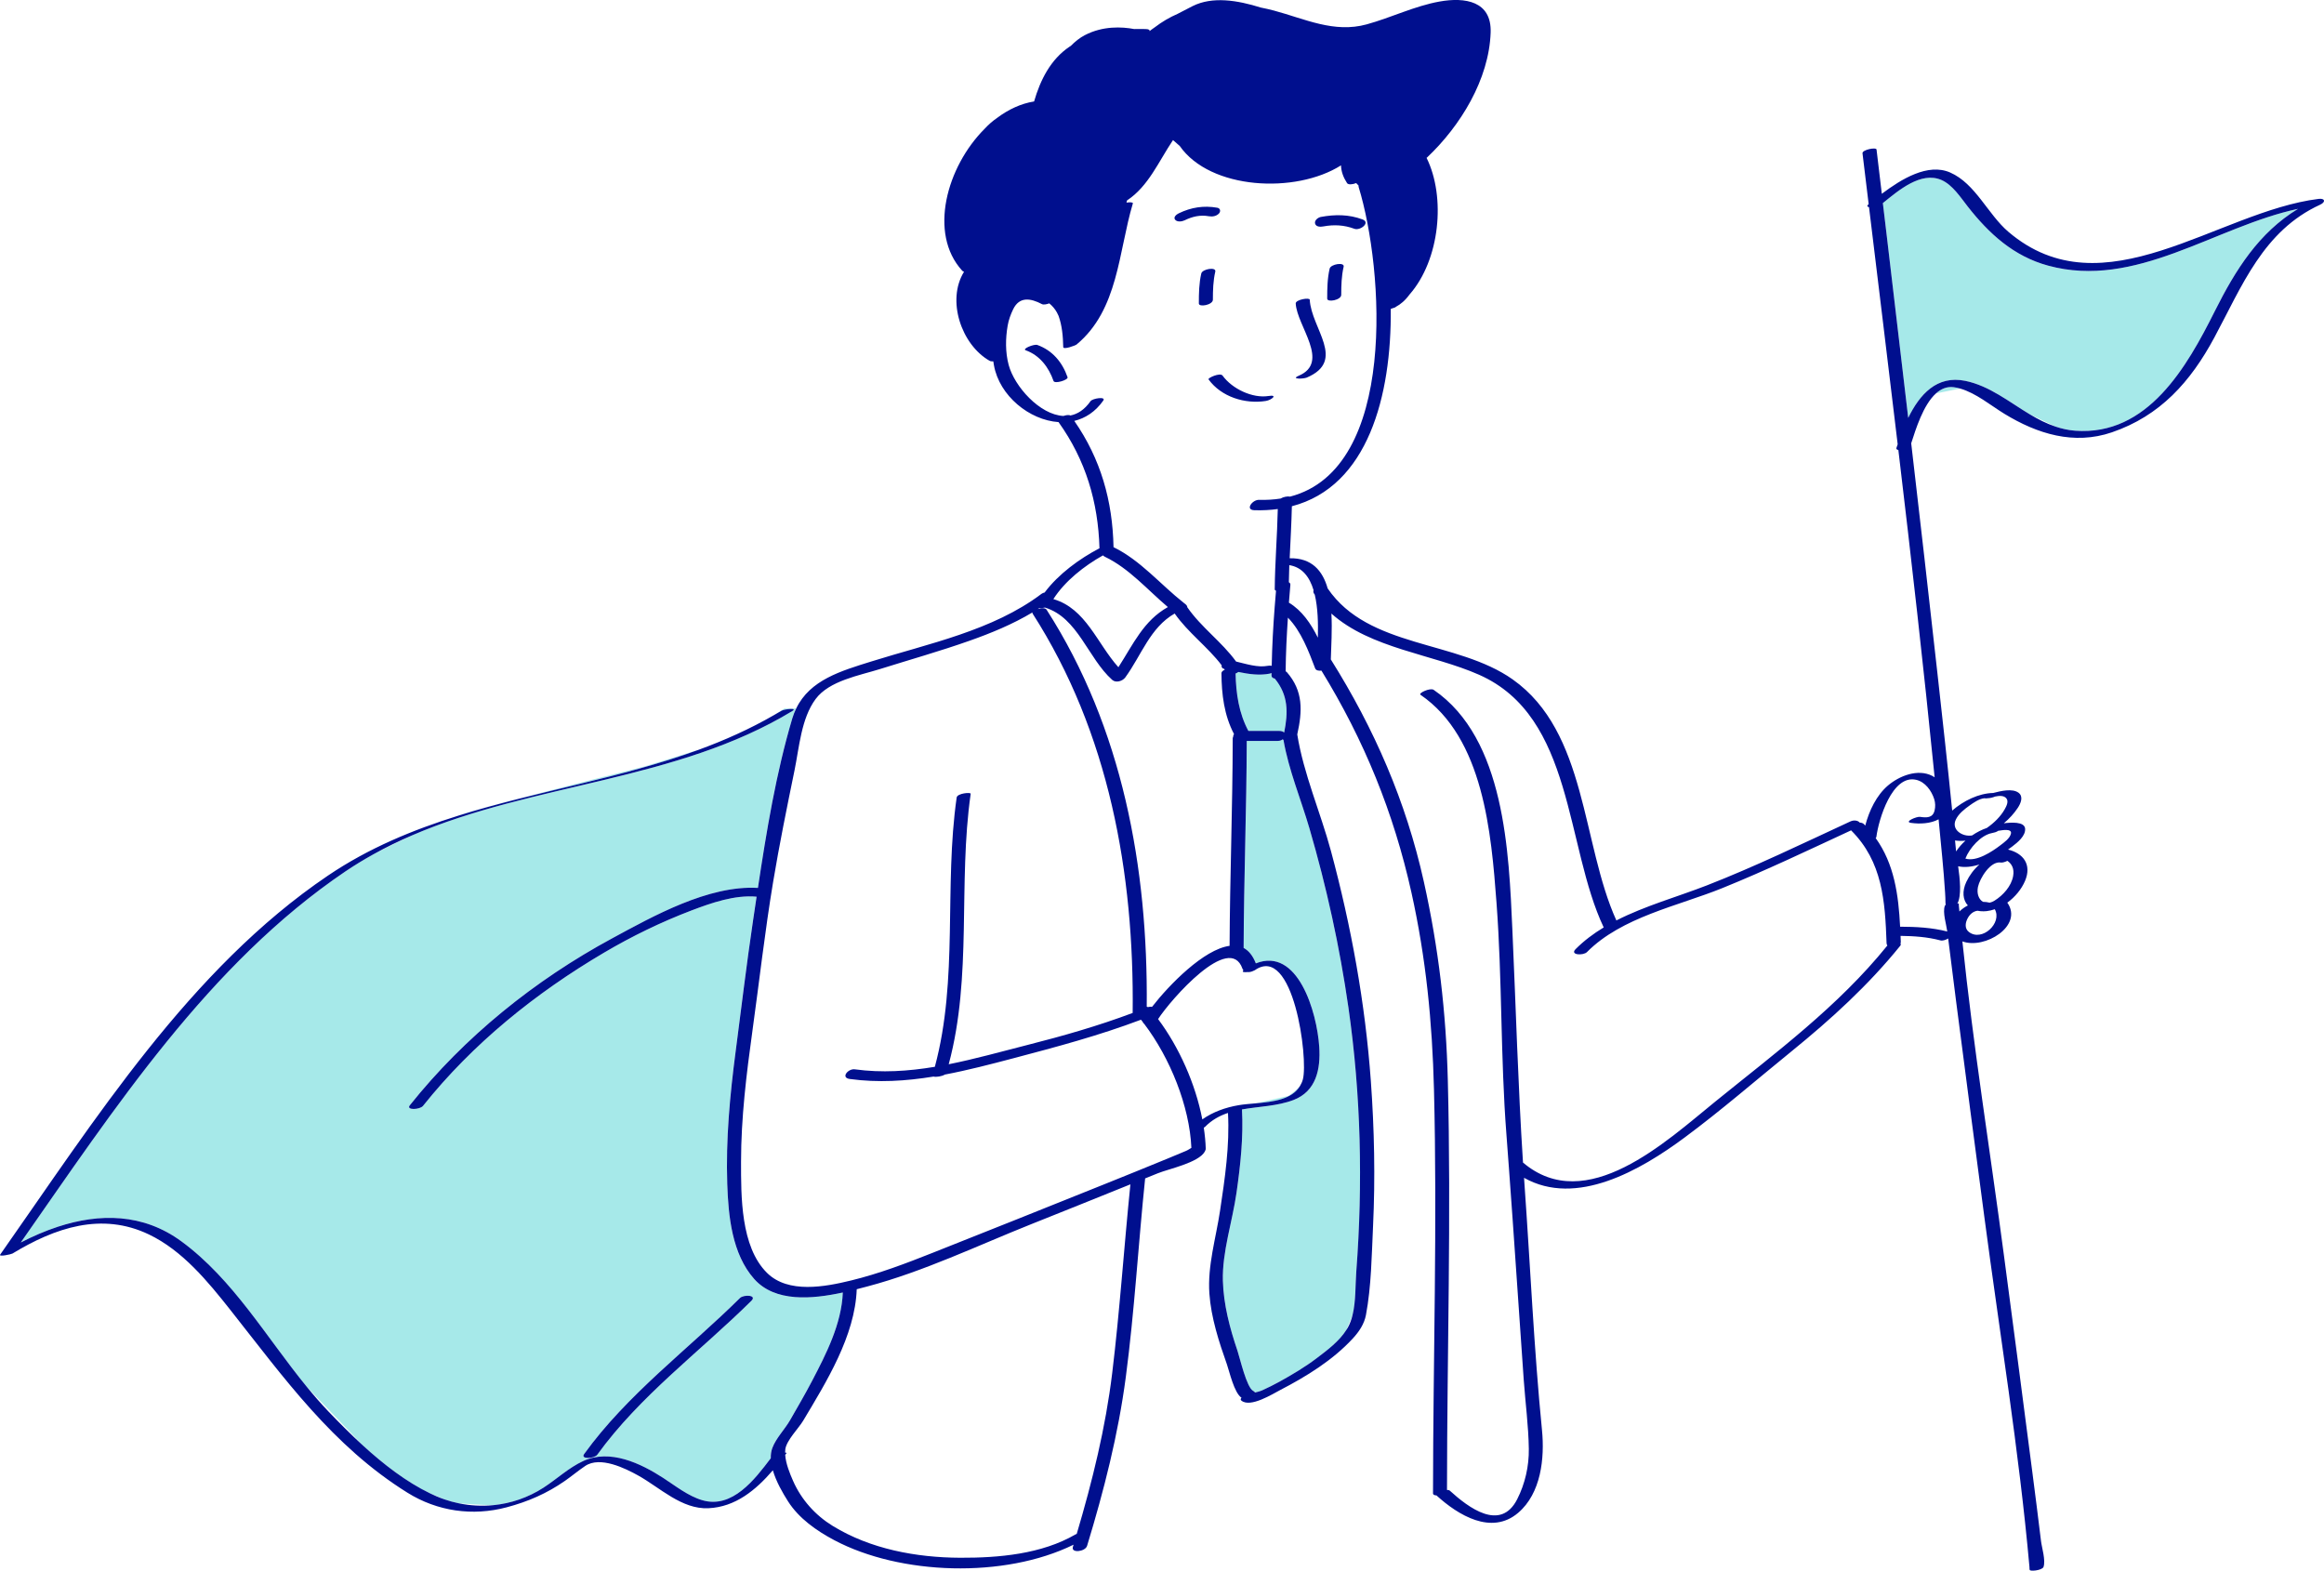 <svg xmlns="http://www.w3.org/2000/svg" xmlns:xlink="http://www.w3.org/1999/xlink" id="Layer_1" x="0px" y="0px" xml:space="preserve" viewBox="57.74 135.5 479.8 324.28"><path id="color_x5F_2" fill="#a6e9e9" d="M213.439,399.564c-4.606-5.174-5.344-13.025-5.568-19.646  c-0.31-9.179,0.554-18.362,1.749-27.455c1.174-8.928,2.236-17.908,3.563-26.813c0.248-1.663,0.495-3.336,0.746-5.016  c-4.506-0.41-9.345,1.285-13.478,2.857c-6.235,2.373-12.262,5.307-18.009,8.693c-14.145,8.338-27.117,18.771-37.387,31.645  c-0.628,0.787-3.569,0.939-2.717-0.129c11.285-14.145,25.824-25.839,41.723-34.439c8.497-4.598,19.927-11.031,30.143-10.438  c1.769-11.743,3.75-23.741,7.1-35.009c0.22-0.739,0.499-1.41,0.807-2.048h-2.414l-2.143,1.354c0.512-0.296,1.027-0.583,1.535-0.891  c0.516-0.313,3.436-0.665,2.216,0.075c-23.911,14.5-53.307,14.809-78.493,25.658c-2.55,1.187-5.264,2.512-7.96,3.897  c-1.971,1.093-3.91,2.267-5.806,3.548c-28.242,19.094-47.756,49.088-67.028,76.615c10.598-5.482,22.779-7.876,33.193-0.211  c10.677,7.859,17.461,19.738,25.808,29.949l11.657,12.188c4.252,3.883,8.921,7.498,13.831,9.863l3.024,1.26  c0.955,0.33,1.924,0.594,2.903,0.799c1.615,0.127,4.545,0.332,7.153,0.383c3.609-0.357,7.147-1.545,10.322-3.592  c2.767-1.785,5.221-4.131,8.227-5.52c5.534-2.555,11.874,0.482,16.535,3.502c2.525,1.637,5.163,3.758,8.098,4.6  c6.159,1.77,10.777-4.291,14.095-8.684c-0.019-0.73,0.072-1.436,0.311-2.088c0.749-2.041,2.591-3.883,3.668-5.764  c1.528-2.666,3.085-5.322,4.511-8.045c2.946-5.629,6.118-11.828,6.379-18.314C225.345,403.738,217.745,404.4,213.439,399.564z   M212.871,404.054c-10.581,10.475-23.046,19.625-31.816,31.777c-0.595,0.826-3.535,1.002-2.717-0.131  c8.894-12.324,21.456-21.604,32.184-32.223C211.258,402.751,214.104,402.833,212.871,404.054z M201.979,290.295  c-16.045,5.863-33.292,8.5-49.623,13.602c0.686-0.252,1.309-0.466,1.84-0.63c6.5-2,36.5-9.5,36.5-9.5L201.979,290.295z   M461.113,215.44c0.441,0.059,0.881,0.156,1.315,0.28l-5.004,1.001C458.471,215.78,459.688,215.25,461.113,215.44z M532.186,178.615  c-8.087,4.909-12.891,12.542-17.2,21.145c-5.719,11.418-13.822,25.804-28.849,24.662c-1.424-0.108-2.756-0.419-4.035-0.847  l-5.278-2.519c-4.338-2.596-8.342-5.89-13.322-6.921c-5.921-1.226-9.464,2.857-11.802,7.637  c-1.463-12.523-2.938-25.044-4.427-37.563c-0.269-2.26-0.54-4.52-0.81-6.78c3.269-2.645,7.886-6.611,12.114-4.761  c2.263,0.99,3.922,3.569,5.385,5.437c4.436,5.663,9.499,10.29,16.599,12.23C498.715,195.294,514.999,182.279,532.186,178.615z   M316.981,363.292l6.714-1.524c0,0,1.212-0.729,2.442-2.065C324.469,362.511,320.524,362.981,316.981,363.292z M315.473,286.401  c-1.968-3.678-2.551-7.708-2.643-11.845c0.215-0.084,0.41-0.194,0.572-0.322c2.155,0.446,4.346,0.768,6.507,0.336  c0.138-0.027,0.235-0.073,0.348-0.113c-0.002,0.163-0.01,0.327-0.011,0.49c-0.003,0.384,0.283,0.585,0.678,0.651  c2.816,3.429,2.773,7.017,1.938,11.143c-0.191-0.203-0.524-0.34-1.03-0.34C319.712,286.401,317.593,286.401,315.473,286.401z   M336.129,343.519c2.593,18.041,2.996,36.34,1.622,54.502c-0.207,2.742-0.066,6.098-0.77,8.98l-1.248,3.029  c-1.483,2.375-3.977,4.232-6.156,5.887c-2.409,1.826-5.038,3.383-7.68,4.848c-1.15,0.639-2.334,1.215-3.529,1.764  c-0.579,0.266-1.172,0.365-1.533,0.473c-0.035-0.117-0.135-0.227-0.332-0.318c-1.394-0.641-2.796-6.887-3.272-8.287  c-1.582-4.646-2.883-9.557-3.02-14.484c-0.164-5.904,1.977-12.289,2.811-18.138c0.813-5.685,1.446-11.472,1.131-17.22  c3.523-0.631,7.296-0.668,10.649-1.954c4.688-1.798,5.604-6.386,5.306-10.946c-0.476-7.281-4.442-20.691-13.091-17.256  c-0.629-1.618-1.492-2.646-2.522-3.188c0.051-14.25,0.604-28.492,0.647-42.742c2.14,0,4.279,0,6.419,0  c0.423,0,0.774-0.139,1.032-0.344c0.016,0.07,0.063,0.124,0.134,0.168c1.061,6.169,3.607,12.255,5.354,18.228  C331.625,318.654,334.331,331.005,336.129,343.519z M316.655,423.48c0.021,0.021,0.027,0.033,0.054,0.057  c-0.021-0.018-0.044-0.027-0.065-0.041C316.647,423.492,316.651,423.486,316.655,423.48z"></path><path id="color_x5F_1" d="M325.247,198.155c-0.042-0.798,2.871-1.286,2.897-0.776c0.318,5.979,7.623,12.565-0.615,16.075  c-0.68,0.29-3.425,0.374-1.668-0.374C332.441,210.277,325.495,202.815,325.247,198.155z M307.246,213.822  c2.641,3.642,7.552,5.141,11.842,4.458c1.144-0.183,2.594-1.351,0.551-1.025c-3.321,0.53-7.518-1.481-9.493-4.208  C309.643,212.354,307.046,213.544,307.246,213.822z M308.145,197.379c0.001-1.96,0.053-3.889,0.496-5.806  c0.234-1.019-2.673-0.552-2.891,0.388c-0.472,2.042-0.502,4.109-0.503,6.194C305.247,198.988,308.144,198.459,308.145,197.379z   M332.251,190.961c-0.474,2.042-0.503,4.109-0.504,6.194c0,0.833,2.896,0.304,2.897-0.776c0.001-1.96,0.053-3.889,0.496-5.806  C335.377,189.555,332.467,190.022,332.251,190.961z M302.302,180.989c1.631-0.79,3.219-1.164,5.03-0.842  c0.717,0.127,1.52-0.008,2.05-0.549c0.415-0.423,0.33-1.094-0.324-1.21c-2.809-0.498-5.403-0.083-7.969,1.158  c-0.426,0.207-1.187,0.779-0.729,1.324C300.796,181.389,301.772,181.245,302.302,180.989z M330.958,182.246  c2.197-0.407,4.299-0.293,6.398,0.488c1.216,0.452,3.399-1.293,1.678-1.933c-2.824-1.051-5.665-1.056-8.601-0.512  c-0.569,0.105-1.366,0.7-1.188,1.367C329.441,182.384,330.389,182.351,330.958,182.246z M271.889,206.715  c-0.636-0.228-3.22,0.806-2.386,1.104c2.899,1.038,4.756,3.507,5.744,6.336c0.231,0.662,3.094-0.214,2.897-0.776  C277.063,210.281,275.021,207.836,271.889,206.715z M536.74,177.761c-11.753,5.387-16.115,16.786-21.853,27.45  c-4.893,9.096-11.158,16.141-21.147,19.55c-7.836,2.675-15.393,0.323-22.194-3.835c-2.763-1.688-5.853-4.275-9.116-5.205  c-0.437-0.124-0.874-0.221-1.315-0.28c-1.425-0.19-2.643,0.339-3.688,1.281c-2.654,2.39-4.188,7.453-5.111,10.297  c1.836,15.773,3.644,31.549,5.396,47.331c1.054,9.496,2.116,18.993,3.064,28.501c2.311-2.008,5.466-3.574,8.468-3.637  c1.588-0.412,3.954-0.985,5.223-0.053c1.066,0.786,0.467,2.194-0.13,3.102c-0.778,1.183-1.772,2.265-2.898,3.208  c1.393-0.173,4.299-0.41,4.397,1.134c0.097,1.499-1.572,2.827-2.629,3.637c-0.275,0.211-0.58,0.434-0.898,0.657  c3.135,0.761,4.951,3.075,3.505,6.481c-0.719,1.69-2.044,3.308-3.655,4.477c3.373,4.803-4.702,9.712-9.276,7.997  c2.24,21.698,5.746,43.354,8.595,64.954c1.958,14.842,3.923,29.682,5.834,44.527c0.614,4.773,1.231,9.547,1.804,14.326  c0.165,1.373,0.996,3.977,0.515,5.346c-0.255,0.723-3.033,1.027-2.855,0.521c-0.041,0.115-0.035-0.393-0.047-0.523  c-2.162-24.164-6.148-48.271-9.32-72.318c-1.957-14.837-3.922-29.673-5.831-44.518c-0.554-4.303-1.104-8.604-1.628-12.912  c-0.503,0.311-1.159,0.514-1.606,0.395c-2.71-0.721-5.448-0.896-8.224-0.934c0.018,0.418,0.033,0.836,0.049,1.257  c0.005,0.123-0.028,0.237-0.079,0.345c0.112,0.102,0.123,0.247-0.043,0.452c-6.582,8.147-14.305,15.175-22.42,21.767  c-7.324,5.948-14.528,12.207-22.106,17.824c-9.1,6.748-22.347,14.396-33.134,8.303c0.03,0.436,0.055,0.869,0.086,1.305  c1.21,16.91,1.946,33.902,3.616,50.773c0.574,5.813-0.187,13.063-4.918,17.09c-5.535,4.711-12.437,0.432-16.827-3.557  c-0.012-0.012-0.016-0.023-0.023-0.035c-0.418-0.012-0.729-0.141-0.729-0.418c0.021-27.814,0.904-55.627,0.197-83.439  c-0.352-13.854-1.634-27.027-4.649-40.6c-3.679-16.556-9.778-31.493-18.584-45.829c-0.583,0.073-1.138-0.042-1.298-0.466  c-1.313-3.462-2.883-7.677-5.626-10.47c-0.251,3.696-0.431,7.398-0.466,11.094c0.096,0.031,0.178,0.073,0.231,0.135  c3.441,3.933,3.239,8.045,2.167,12.88c1.297,8.132,4.819,16.137,6.955,24.066c4.185,15.543,7.083,31.447,8.239,47.514  c0.717,9.955,0.926,19.959,0.453,29.933c-0.285,6.032-0.346,12.396-1.464,18.343c-0.352,1.869-1.42,3.447-2.693,4.832  c-4.155,4.51-9.592,7.859-14.997,10.66c-1.562,0.811-6.17,3.727-8.03,2.189c-0.214-0.176-0.164-0.389,0.029-0.59  c-1.524-1-2.507-5.445-3-6.844c-1.66-4.691-3.281-9.66-3.636-14.654c-0.406-5.752,1.354-11.449,2.203-17.107  c0.998-6.648,2.014-13.452,1.637-20.193c-1.73,0.577-3.346,1.444-4.743,2.881c-0.056,0.059-0.145,0.112-0.253,0.166  c0.219,1.465,0.364,2.913,0.407,4.324c0.005,0.174-0.051,0.329-0.145,0.471c-0.017,0.047-0.021,0.09-0.05,0.139  c-1.309,2.311-7.481,3.574-9.682,4.47c-0.878,0.356-1.759,0.71-2.637,1.065c-1.418,13.652-2.196,27.4-3.991,41.01  c-1.566,11.875-4.51,23.402-7.995,34.85c-0.372,1.221-3.335,1.561-2.932,0.234c0.048-0.156,0.093-0.314,0.141-0.473  c-14.299,7.02-35.796,6.293-49.419-0.939c-3.648-1.938-7.286-4.479-9.542-8.025c-1.066-1.676-2.439-4.041-3.124-6.395  c-3.502,4.066-7.699,7.574-13.305,7.832c-5.514,0.256-10.014-4.268-14.507-6.762c-2.708-1.504-7.842-4.031-10.919-1.967  c-1.439,0.965-2.762,2.084-4.183,3.074c-3.758,2.619-7.618,4.287-12.04,5.465c-7.038,1.871-14.306,0.834-20.492-3.021  c-15.444-9.621-25.479-23.707-36.517-37.682c-4.66-5.9-9.908-12.305-16.841-15.625c-9.764-4.677-19.379-1.4-28.178,3.936  c-0.266,0.162-2.896,0.732-2.537,0.221c19.456-27.673,39.138-58.959,67.686-78.261c8.391-5.673,17.496-9.427,26.903-12.366  c16.332-5.104,33.578-7.738,49.623-13.602c5.354-1.957,10.568-4.286,15.574-7.175c0.512-0.296,1.027-0.583,1.535-0.891  c0.516-0.313,3.436-0.665,2.216,0.075c-23.911,14.5-53.307,14.81-78.493,25.657c-2.707,1.166-5.363,2.459-7.96,3.898  c-1.971,1.094-3.91,2.266-5.806,3.547c-28.242,19.096-47.756,49.088-67.028,76.617c2.484-1.285,5.057-2.398,7.672-3.255l0.006-0.003  l0.006-0.001c8.537-2.791,17.539-2.817,25.508,3.048c10.677,7.859,17.461,19.736,25.808,29.947c1.445,1.77,2.932,3.492,4.5,5.133  c2.208,2.307,4.608,4.729,7.157,7.057c4.252,3.883,8.921,7.496,13.831,9.863c0.443,0.213,0.887,0.422,1.333,0.613  c0.557,0.24,1.122,0.449,1.69,0.646c0.955,0.328,1.924,0.594,2.903,0.797c2.36,0.492,4.771,0.621,7.153,0.385  c3.609-0.357,7.147-1.547,10.322-3.594c2.767-1.785,5.221-4.129,8.227-5.518c5.534-2.555,11.874,0.48,16.535,3.502  c2.525,1.637,5.163,3.756,8.098,4.6c6.159,1.77,10.777-4.293,14.095-8.684c-0.019-0.732,0.072-1.438,0.311-2.088  c0.749-2.041,2.591-3.883,3.668-5.764c1.528-2.666,3.085-5.322,4.511-8.047c2.946-5.629,6.118-11.826,6.379-18.313  c-6.385,1.385-13.985,2.049-18.291-2.787c-4.606-5.174-5.344-13.025-5.568-19.646c-0.31-9.18,0.554-18.363,1.749-27.455  c1.174-8.93,2.236-17.909,3.563-26.813c0.248-1.664,0.495-3.337,0.746-5.016c-4.506-0.411-9.345,1.283-13.478,2.855  c-6.235,2.375-12.262,5.308-18.009,8.694c-14.145,8.338-27.117,18.771-37.387,31.646c-0.628,0.787-3.569,0.938-2.717-0.129  c11.285-14.146,25.824-25.84,41.723-34.44c8.497-4.597,19.927-11.031,30.143-10.438c1.769-11.742,3.75-23.74,7.1-35.009  c0.22-0.739,0.499-1.41,0.807-2.048c2.855-5.911,9.287-7.745,15.468-9.683c11.83-3.708,25.082-6.368,35.16-13.967  c0.191-0.144,0.418-0.232,0.654-0.281c2.882-3.845,7.253-7.012,11.327-9.135c-0.278-9.572-2.844-18.209-8.454-26.048  c-6.037-0.41-12.207-5.441-13.333-11.721c-0.048-0.27-0.093-0.545-0.134-0.824c-0.29,0.028-0.557,0.003-0.745-0.103  c-5.842-3.297-8.965-12.51-5.297-18.386c-0.155-0.052-0.291-0.131-0.394-0.244c-7.005-7.685-3.175-21.456,4.637-29.268  c0.834-0.909,1.706-1.652,2.578-2.253c2.349-1.761,4.943-2.974,7.642-3.401c1.288-4.439,3.404-8.689,7.341-11.324  c0.078-0.052,0.158-0.098,0.236-0.148c0.888-0.901,1.854-1.672,2.9-2.216c3.736-1.943,7.64-1.739,10.185-1.263  c0.798-0.018,1.598-0.017,2.396,0.004c0.654,0.017,0.847,0.197,0.785,0.426c0.216-0.178,0.554-0.435,1.052-0.774  c1.5-1.146,3.083-2.076,4.733-2.79c0.904-0.484,1.92-1.013,3.101-1.603c4.103-2.051,9.257-1.208,14.08,0.301  c0.907,0.18,1.813,0.383,2.713,0.624c6.386,1.711,12.391,4.702,19.14,2.849c5.051-1.387,9.911-3.801,15.083-4.72  c5.197-0.924,10.741-0.111,10.514,6.406c-0.337,9.688-6.229,19.269-13.116,25.784c-0.031,0.031-0.073,0.059-0.115,0.087  c4.002,8.082,2.772,21.059-3.514,28.212c-0.921,1.272-1.9,2.048-2.767,2.51c-0.044,0.032-0.083,0.071-0.128,0.102  c-0.121,0.084-0.325,0.157-0.565,0.214c-0.145,0.056-0.282,0.106-0.415,0.147c0.156,17.921-4.694,36.648-20.419,40.743  c-0.081,3.583-0.29,7.161-0.453,10.74c4.57-0.096,6.801,2.573,7.844,6.226c8.432,12.392,26.712,10.66,38.201,18.79  c15.382,10.882,14.198,33.854,21.403,49.76c5.927-3.025,12.65-4.891,18.628-7.217c10.103-3.935,19.876-8.689,29.709-13.236  c0.76-0.35,1.613-0.146,1.896,0.248c0.341,0.012,0.652,0.102,0.86,0.308c0.104,0.103,0.19,0.207,0.29,0.31  c0.813-3.113,2.339-6.273,4.687-8.27c2.345-1.993,6.158-3.521,9.146-1.99c0.164,0.084,0.328,0.184,0.491,0.288  c-2.244-22.544-4.812-45.064-7.49-67.57c-0.296-0.058-0.474-0.196-0.394-0.435c0.082-0.246,0.167-0.496,0.254-0.749  c-1.945-16.322-3.939-32.637-5.916-48.947c-0.371-0.083-0.504-0.283-0.077-0.641c-0.424-3.495-0.849-6.99-1.269-10.485  c-0.088-0.733,2.834-1.309,2.897-0.776c0.366,3.045,0.729,6.091,1.091,9.136c4.053-3.046,9.513-6.403,14.11-4.392  c5.222,2.284,7.779,8.623,12.003,12.228c19.675,16.798,43.177-4.192,64.072-6.784C537.767,176.4,537.929,177.216,536.74,177.761z   M320.924,275.598c-0.395-0.066-0.68-0.267-0.678-0.651c0.001-0.163,0.009-0.327,0.011-0.49c-0.111,0.04-0.21,0.086-0.348,0.113  c-2.161,0.432-4.352,0.109-6.507-0.336c-0.162,0.128-0.357,0.238-0.572,0.322c0.092,4.136,0.675,8.167,2.643,11.845  c2.12,0,4.239,0,6.358,0c0.506,0,0.839,0.138,1.03,0.34C323.698,282.615,323.741,279.027,320.924,275.598z M311.593,330.776  c0.067-14.284,0.625-28.563,0.647-42.847c0-0.102,0.034-0.197,0.086-0.289c-0.006-0.195,0.058-0.401,0.183-0.587  c-2.045-3.895-2.563-8.179-2.597-12.563c-0.002-0.296,0.289-0.545,0.687-0.729c-0.034-0.05-0.069-0.1-0.104-0.15  c-0.002,0-0.002,0-0.004,0c-0.451-0.093-0.627-0.423-0.531-0.758c-2.918-3.839-6.93-6.721-9.703-10.687  c-5.073,2.892-6.84,8.583-10.195,13.192c-0.556,0.764-1.931,1.198-2.702,0.509c-5.029-4.492-7.059-12.843-13.876-14.932  c-0.39,0.102-0.808,0.139-1.138,0.089c-0.116,0.075-0.234,0.146-0.35,0.22c0.708-0.237,1.54-0.296,1.817,0.135  c15.676,24.415,20.946,53.307,20.675,81.953c0.088,0.021,0.17,0.053,0.247,0.092c0.293-0.086,0.587-0.101,0.855-0.057  C299.148,338.787,306.292,331.485,311.593,330.776z M287.633,248.468c5.575,2.714,9.673,7.69,14.488,11.485  c0.056,0.044,0.111,0.089,0.168,0.133c0.061,0.047,0.121,0.097,0.182,0.144c0.265,0.204,0.38,0.425,0.395,0.644  c2.874,4.159,7.112,7.124,10.069,11.208c2.077,0.494,4.516,1.287,6.547,0.881c0.319-0.064,0.579-0.047,0.809-0.001  c0.08-4.064,0.303-8.134,0.615-12.191c0.004-0.041,0.008-0.081,0.011-0.122c0.082-1.062,0.171-2.123,0.262-3.182  c-0.163-0.062-0.264-0.164-0.263-0.312c0.045-5.527,0.514-11.038,0.629-16.562c-1.524,0.208-3.135,0.298-4.844,0.245  c-1.959-0.061-0.429-2.187,0.993-2.143c1.568,0.049,3.038-0.049,4.426-0.266c0.568-0.347,1.449-0.51,1.961-0.399  c22.305-5.78,19.325-47.101,14.168-63.875c-0.037-0.121-0.039-0.234-0.027-0.345c-0.16-0.172-0.325-0.343-0.493-0.512  c-0.718,0.295-1.641,0.383-1.884,0.007c-0.771-1.193-1.211-2.374-1.248-3.665c-9.386,5.943-27.006,5.036-33.297-4.006  c-0.563-0.475-1.032-0.889-1.389-1.211c-2.984,4.438-5.066,9.542-9.492,12.456l-0.112,0.451c0.713-0.114,1.39-0.078,1.316,0.167  c-2.988,9.997-2.975,21.958-11.621,29.133c-0.245,0.203-2.741,1.132-2.753,0.524c-0.045-2.281-0.247-4.442-0.965-6.446  c-0.106-0.242-0.216-0.477-0.336-0.692c-0.414-0.744-0.947-1.368-1.58-1.884c-0.573,0.207-1.198,0.322-1.53,0.147  c-2.325-1.221-4.641-1.601-5.933,1.083c-0.512,1.064-0.923,2.174-1.125,3.343c-0.461,2.659-0.5,5.526,0.208,8.153  c1.193,4.423,6.405,10.277,11.303,10.519c0.559-0.184,1.135-0.277,1.419-0.092c1.506-0.289,2.939-1.196,4.166-2.948  c0.425-0.607,3.258-1.021,2.644-0.143c-1.629,2.328-3.727,3.661-5.987,4.203C284.988,230.248,287.44,238.891,287.633,248.468z   M275.21,259.188c6.734,1.958,9.005,9.137,13.428,14.067c3.035-4.705,5.193-9.618,10.215-12.42  c-4.211-3.557-8.001-7.988-12.982-10.376c-0.184-0.088-0.315-0.19-0.417-0.298C281.583,252.335,277.616,255.441,275.21,259.188z   M291.117,380.016c-6.828,2.763-13.663,5.506-20.503,8.235c-11.081,4.424-22.197,9.768-33.754,12.834  c-0.704,0.188-1.461,0.387-2.244,0.584c-0.351,9.646-6.273,19.135-11.064,27.154c-0.925,1.547-3.407,4.02-3.678,5.863  c-0.033,0.229-0.043,0.463-0.045,0.701c0.22,0.018,0.343,0.059,0.296,0.121c-0.091,0.119-0.184,0.238-0.275,0.359  c0.121,1.828,0.96,3.865,1.625,5.379c1.703,3.867,4.578,7.078,8.184,9.293c7.792,4.785,17.258,6.531,26.309,6.57  c7.941,0.033,16.808-0.74,23.818-4.818c0.075-0.043,0.16-0.078,0.25-0.109c3.231-10.895,5.951-21.898,7.324-33.203  C288.932,406.031,289.792,392.996,291.117,380.016z M302.616,373.104c0.443-0.19,0.854-0.485,1.09-0.62  c-0.375-8.615-4.409-18.582-9.75-25.613c-0.146-0.091-0.242-0.216-0.278-0.369c-0.125-0.16-0.25-0.316-0.376-0.475  c-8.667,3.27-17.323,5.581-26.343,7.96c-4.68,1.233-9.394,2.468-14.147,3.365c-0.594,0.376-1.839,0.563-2.338,0.414  c-5.703,0.93-11.463,1.294-17.294,0.499c-1.953-0.268-0.32-2.182,1.033-1.996c5.597,0.763,11.093,0.387,16.533-0.521  c4.888-18.17,1.864-37.104,4.502-55.592c0.126-0.89,2.948-1.131,2.897-0.777c-2.649,18.571,0.372,37.594-4.536,55.844  c5.433-1.084,10.817-2.602,16.193-3.967c7.486-1.898,14.618-3.941,21.784-6.625c0.34-28.816-4.9-57.912-20.671-82.475  c-0.045-0.07-0.043-0.148-0.004-0.229c-4.099,2.459-8.563,4.295-13.07,5.883c-6.087,2.145-12.291,3.899-18.446,5.829  c-4.226,1.325-10.462,2.393-13.269,6.186c-2.977,4.022-3.376,9.97-4.353,14.724c-1.577,7.672-3.138,15.354-4.425,23.082  c-1.696,10.188-2.843,20.463-4.264,30.691c-1.241,8.941-2.349,17.979-2.35,27.021c0,7.043-0.113,17.539,5.361,22.953  c4.385,4.338,11.997,2.877,17.366,1.566c5.785-1.412,11.262-3.498,16.787-5.691c11.813-4.688,23.622-9.391,35.411-14.14  c4.423-1.78,8.847-3.563,13.254-5.381C300.148,374.139,301.387,373.63,302.616,373.104z M303.729,372.88  c-0.013,0.021-0.017,0.033-0.029,0.058c0.015,0.015,0.03,0.028,0.046,0.044c-0.004-0.031-0.015-0.061-0.016-0.096  C303.73,372.884,303.729,372.882,303.729,372.88z M313.459,363.675c1.037-0.178,2.254-0.271,3.522-0.383  c3.543-0.313,7.487-0.781,9.156-3.592c0.239-0.4,0.446-0.837,0.583-1.342c1.165-4.298-1.966-28.107-9.916-22.552  c-0.067,0.047-0.179,0.095-0.315,0.14c-0.355,0.186-0.794,0.278-1.194,0.244c-0.698,0.074-1.266,0.01-0.834-0.363  c-0.09-0.096-0.165-0.203-0.213-0.34c-2.64-7.515-14.778,6.354-17.417,10.41c4.342,5.801,7.728,13.393,9.132,20.709  C308.17,365.059,310.742,364.138,313.459,363.675z M316.643,423.496c0.021,0.014,0.046,0.023,0.065,0.041  c-0.025-0.021-0.031-0.035-0.054-0.057C316.651,423.486,316.647,423.492,316.643,423.496z M336.981,407.001  c0.702-2.883,0.563-6.236,0.77-8.979c1.374-18.163,0.971-36.462-1.622-54.503c-1.798-12.515-4.504-24.865-8.05-37  c-1.745-5.974-4.293-12.06-5.354-18.228c-0.069-0.044-0.118-0.098-0.134-0.168c-0.258,0.205-0.609,0.344-1.032,0.344  c-2.14,0-4.279,0-6.419,0c-0.045,14.249-0.598,28.493-0.646,42.741c1.029,0.543,1.894,1.57,2.521,3.188  c8.647-3.437,12.615,9.976,13.091,17.256c0.298,4.562-0.616,9.149-5.306,10.946c-3.354,1.285-7.126,1.324-10.648,1.953  c0.314,5.75-0.32,11.535-1.132,17.221c-0.834,5.848-2.975,12.232-2.812,18.137c0.138,4.93,1.438,9.84,3.021,14.486  c0.478,1.4,1.88,7.646,3.272,8.287c0.197,0.092,0.297,0.201,0.332,0.318c0.361-0.107,0.954-0.207,1.532-0.473  c1.196-0.551,2.38-1.127,3.53-1.766c2.642-1.463,5.271-3.02,7.679-4.848c2.182-1.652,4.674-3.512,6.157-5.887  c0.089-0.143,0.188-0.277,0.269-0.424C336.443,408.812,336.755,407.931,336.981,407.001z M329.818,267.154  c0.077-2.925,0.009-6.158-0.638-8.882c-0.048-0.07-0.099-0.136-0.146-0.208c-0.164-0.249-0.18-0.49-0.1-0.71  c-0.819-2.71-2.325-4.75-5.013-5.177c-0.047,1.178-0.076,2.357-0.093,3.537c0.209,0.105,0.339,0.278,0.314,0.541  c-0.106,1.219-0.205,2.442-0.302,3.665C326.525,261.537,328.386,264.244,329.818,267.154z M447.402,330.716  c-0.1-0.131-0.164-0.291-0.171-0.49c-0.31-8.691-0.835-16.835-7.325-23.293c-8.807,4.081-17.571,8.273-26.571,11.917  c-9.204,3.726-20.758,5.958-27.961,13.215c-0.745,0.751-3.585,0.644-2.355-0.597c1.739-1.752,3.706-3.219,5.814-4.492  c-7.985-16.864-6.127-43.473-25.709-52.157c-9.619-4.266-22.426-5.4-30.511-12.643c0.19,3.346-0.05,6.811-0.118,9.47  c8.975,14.304,15.521,29.307,19.203,45.886c3.048,13.712,4.595,26.964,4.95,40.966c0.716,28.186-0.147,56.363-0.17,84.547  c0,0.023-0.009,0.045-0.011,0.066c0.251-0.008,0.464,0.033,0.589,0.146c3.817,3.467,10.458,8.551,13.913,1.777  c1.624-3.186,2.452-6.828,2.401-10.406c-0.065-4.744-0.714-9.537-1.05-14.268c-1.039-14.65-1.987-29.311-3.073-43.957  c-0.007-0.068-0.012-0.137-0.017-0.205c-0.161-2.167-0.315-4.336-0.483-6.503c-1.237-15.93-0.851-31.911-2.049-47.838  c-1.073-14.295-2.66-34.013-15.698-42.918c-0.492-0.336,2.017-1.499,2.723-1.016c14.747,10.072,15.531,33.599,16.253,49.56  c0.726,16.049,1.164,32.016,2.192,48.033c13.059,11.104,29.57-4.373,39.705-12.59c12.432-10.079,25.354-19.631,35.479-32.166  C447.366,330.748,447.387,330.732,447.402,330.716z M459.762,327.813c-0.171-1.345-1.001-3.978-0.503-5.288  c0.034-0.089,0.104-0.171,0.193-0.249c-0.034-0.104-0.059-0.235-0.06-0.418c-0.004-0.683-0.037-1.364-0.079-2.045  c-0.149-2.46-0.367-4.917-0.593-7.371c-0.239-2.597-0.501-5.192-0.75-7.789c-1.679,0.914-3.934,0.996-5.708,0.735  c-1.488-0.221,1.202-1.34,1.863-1.242c1.348,0.197,2.646,0.257,3.018-1.313c0.184-0.771,0.165-1.588-0.078-2.35  c-0.553-1.725-1.855-3.559-3.733-3.986c-4.961-1.131-7.748,8.211-8.205,11.774c-0.013,0.089-0.065,0.174-0.149,0.256  c3.841,5.356,4.707,11.668,5.049,18.3C453.318,326.839,456.559,327.001,459.762,327.813z M464.013,322.437  c-1.037-1.127-1.233-2.92-0.311-4.874c0.628-1.33,1.563-2.589,2.7-3.586c-1.507,0.479-3.022,0.673-4.395,0.371  c0.371,2.577,0.74,6.108-0.174,7.741c0.093-0.028,0.187-0.058,0.278-0.086c0.044-0.117,0.033,0.383,0.045,0.517  c0.034,0.387,0.078,0.772,0.113,1.16C462.788,323.179,463.374,322.759,464.013,322.437z M469.575,323.218  c-0.563,0.193-1.139,0.332-1.718,0.394c-0.082,0.009-0.158,0.007-0.239,0.013c-0.114,0.01-0.229,0.018-0.343,0.02  c-0.456,0.009-0.881-0.032-1.271-0.117c-0.801,0.107-1.482,0.619-1.951,1.413c-0.546,0.924-0.806,2.209,0.168,2.966  C466.922,330.003,471.168,326.085,469.575,323.218z M472.176,313.224c-0.477,0.24-1.02,0.404-1.362,0.35  c-2.156-0.347-4.344,3.288-4.714,5.028c-0.29,1.366,0.16,2.595,1.043,3.089c0.461,0.004,0.921,0.063,1.375,0.172  c0.321-0.07,0.662-0.204,1.021-0.429c1.748-1.095,3.45-2.964,3.822-5.063C473.631,314.862,473.105,313.869,472.176,313.224z   M470.478,306.996c-0.064,0.01-0.118,0.01-0.177,0.016c-0.375,0.285-0.952,0.416-1.323,0.484c-2.301,0.434-4.646,3.129-5.476,5.264  c2.272,0.724,5.552-1.467,7.184-2.715c0.757-0.58,2.044-1.455,2.23-2.481C473.11,306.492,470.962,306.932,470.478,306.996z   M464.894,307.979c0.956-0.653,1.988-1.183,3.038-1.543c1.489-1.031,2.839-2.354,3.68-3.839c0.338-0.598,0.88-1.604,0.358-2.26  c-0.509-0.639-1.494-0.56-2.329-0.385c-0.473,0.194-0.988,0.326-1.502,0.346c-0.262,0.043-0.529,0.063-0.706,0.008  c-1.052,0.08-2.273,0.931-3.048,1.484c-1.076,0.771-2.264,1.69-2.852,2.914C460.516,306.826,462.942,308.333,464.894,307.979z   M461.365,309.021c0.071,0.755,0.148,1.509,0.219,2.264c0.534-0.809,1.191-1.559,1.936-2.228  C462.819,309.13,462.079,309.13,461.365,309.021z M482.102,223.575c1.279,0.428,2.611,0.738,4.035,0.847  c15.025,1.142,23.13-13.244,28.849-24.662c4.311-8.602,9.113-16.236,17.2-21.145c-17.188,3.665-33.471,16.679-51.625,11.719  c-7.1-1.94-12.163-6.567-16.599-12.23c-1.463-1.868-3.122-4.447-5.385-5.437c-4.229-1.85-8.847,2.117-12.114,4.761  c0.27,2.26,0.541,4.52,0.81,6.78c1.487,12.52,2.964,25.041,4.427,37.563c2.338-4.78,5.881-8.863,11.802-7.637  c4.98,1.032,8.984,4.326,13.322,6.921C478.505,222.062,480.243,222.953,482.102,223.575z M181.054,435.833  c8.771-12.154,21.235-21.305,31.816-31.779c1.233-1.221-1.613-1.303-2.35-0.574c-10.728,10.619-23.29,19.898-32.184,32.223  C177.52,436.835,180.458,436.658,181.054,435.833z" fill="#000f8e"></path></svg>